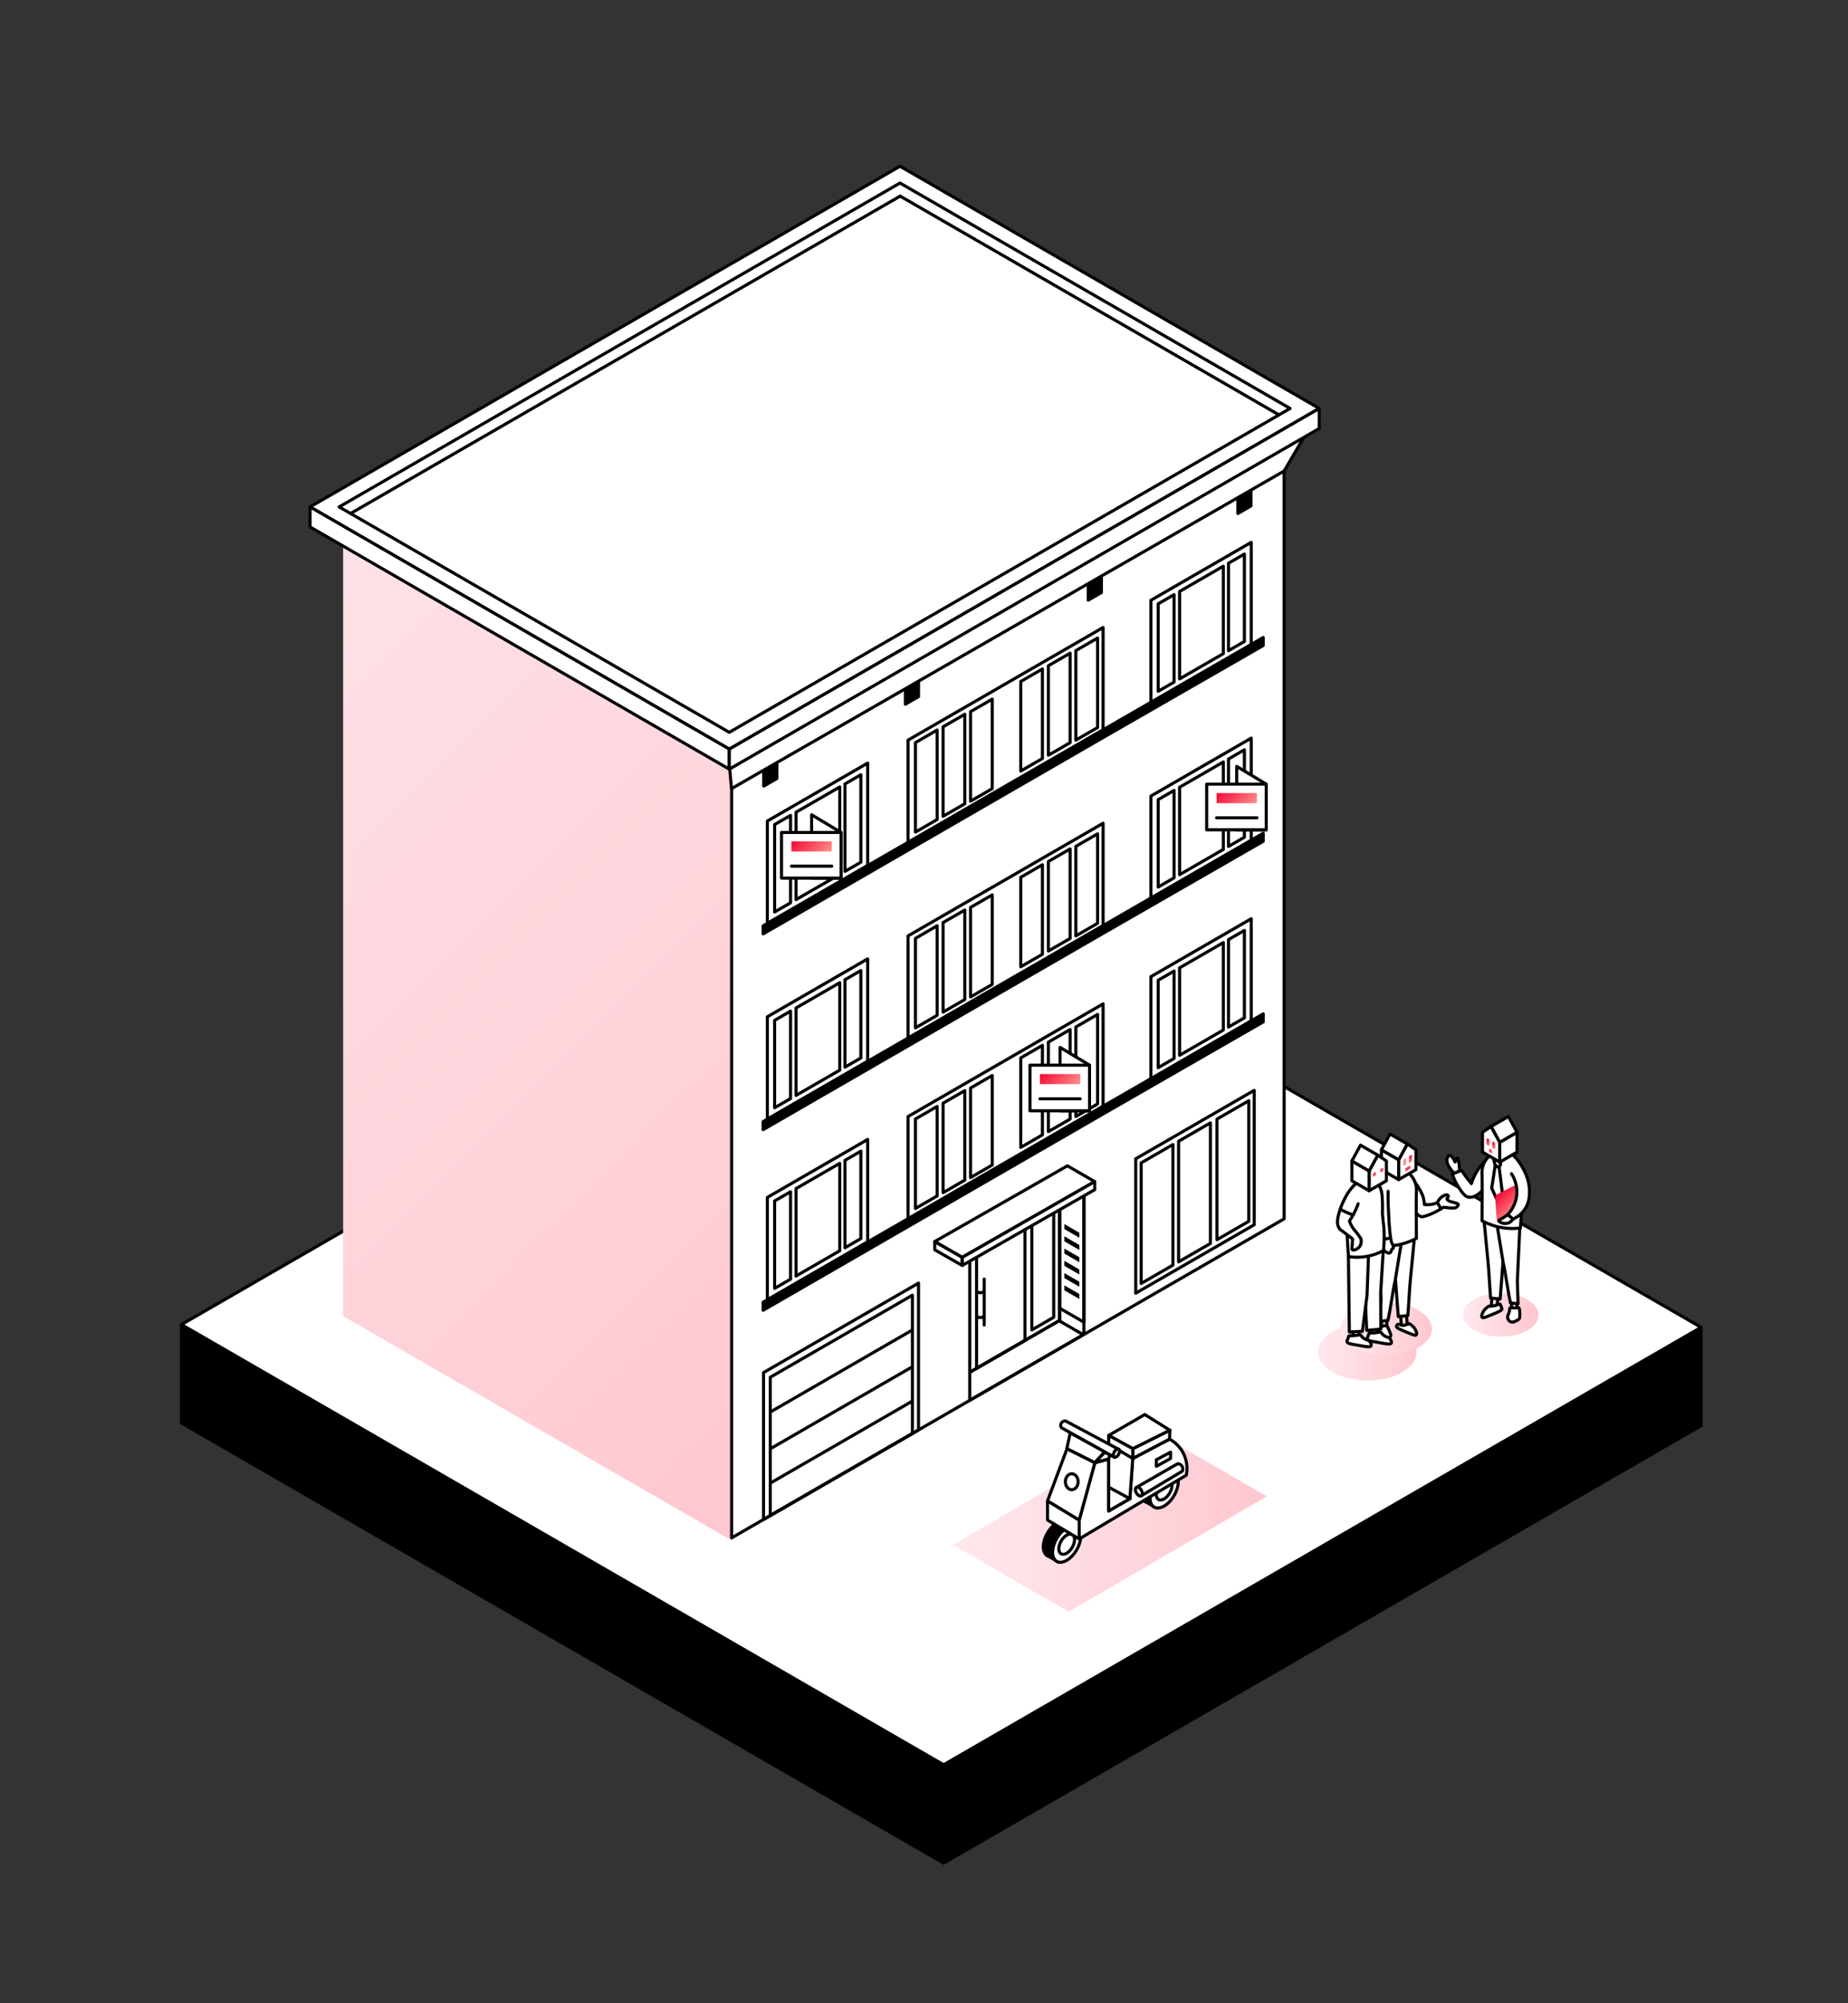 <?xml version="1.0" encoding="UTF-8"?><svg id="locations-S" xmlns="http://www.w3.org/2000/svg" xmlns:xlink="http://www.w3.org/1999/xlink" viewBox="0 0 600 650.17"><rect x="0" y="0" width="600" height="650.17" fill="#333333" stroke="none"/><defs><style>.cls-1{fill:url(#Dégradé_sans_nom_18-3);}.cls-2,.cls-3,.cls-4,.cls-5{fill:#fff;}.cls-6,.cls-7,.cls-3,.cls-8,.cls-4,.cls-9{stroke-linejoin:round;}.cls-6,.cls-7,.cls-3,.cls-8,.cls-4,.cls-9,.cls-5,.cls-10{stroke:#000;}.cls-6,.cls-8{fill:none;}.cls-11{fill:url(#Dégradé_sans_nom_18-2);}.cls-12{fill:url(#Dégradé_sans_nom_98);}.cls-13{fill:url(#Dégradé_sans_nom_98-2);}.cls-7,.cls-3,.cls-8{stroke-linecap:round;}.cls-14{fill:url(#Dégradé_sans_nom_18);}.cls-15{fill:url(#Dégradé_sans_nom_98-3);}.cls-16{fill:url(#Dégradé_sans_nom_98-6);}.cls-17{fill:url(#Dégradé_sans_nom_98-11);}.cls-18{fill:url(#Dégradé_sans_nom_98-5);}.cls-19{fill:url(#Dégradé_sans_nom_98-9);}.cls-5,.cls-10{stroke-miterlimit:10;}.cls-20{fill:url(#Dégradé_sans_nom_98-4);}.cls-21{fill:url(#Dégradé_sans_nom_18-4);}.cls-22{fill:url(#Dégradé_sans_nom_98-10);}.cls-23{fill:url(#Dégradé_sans_nom_98-12);}.cls-24{fill:url(#Dégradé_sans_nom_98-7);}.cls-10{stroke-width:0px;}.cls-25{fill:url(#Dégradé_sans_nom_98-8);}.cls-26{fill:url(#Dégradé_sans_nom_22);}</style><linearGradient id="Dégradé_sans_nom_18" x1="427.93" y1="438.89" x2="459.9" y2="438.89" gradientTransform="translate(880.39 -7.4) rotate(89.69)" gradientUnits="userSpaceOnUse"><stop offset="0" stop-color="#ffe9ed"/><stop offset="1" stop-color="#ffc7d0"/></linearGradient><linearGradient id="Dégradé_sans_nom_18-2" x1="435.13" y1="431.32" x2="464.89" y2="431.32" gradientTransform="translate(878.88 -21.03) rotate(89.69)" xlink:href="#Dégradé_sans_nom_18"/><linearGradient id="Dégradé_sans_nom_18-3" x1="474.97" y1="426.79" x2="499.52" y2="426.79" gradientTransform="translate(911.39 -62.76) rotate(89.69)" xlink:href="#Dégradé_sans_nom_18"/><linearGradient id="Dégradé_sans_nom_18-4" x1="309.37" y1="493.58" x2="411.3" y2="493.58" gradientTransform="matrix(1,0,0,1,0,0)" xlink:href="#Dégradé_sans_nom_18"/><linearGradient id="Dégradé_sans_nom_22" x1="58.83" y1="220.39" x2="288.08" y2="449.64" gradientUnits="userSpaceOnUse"><stop offset="0" stop-color="#fee2e7"/><stop offset="1" stop-color="#ffc7d0"/></linearGradient><linearGradient id="Dégradé_sans_nom_98" x1="397.45" y1="254.98" x2="405.64" y2="263.17" gradientUnits="userSpaceOnUse"><stop offset="0" stop-color="#f40634"/><stop offset="1" stop-color="#ff928b"/></linearGradient><linearGradient id="Dégradé_sans_nom_98-2" x1="259.4" y1="270.66" x2="267.59" y2="278.85" xlink:href="#Dégradé_sans_nom_98"/><linearGradient id="Dégradé_sans_nom_98-3" x1="340.08" y1="346.18" x2="348.27" y2="354.37" xlink:href="#Dégradé_sans_nom_98"/><linearGradient id="Dégradé_sans_nom_98-4" x1="486.04" y1="387.55" x2="492.24" y2="393.75" xlink:href="#Dégradé_sans_nom_98"/><linearGradient id="Dégradé_sans_nom_98-5" x1="484.25" y1="371.03" x2="485.88" y2="372.66" xlink:href="#Dégradé_sans_nom_98"/><linearGradient id="Dégradé_sans_nom_98-6" x1="482.4" y1="369.97" x2="484.02" y2="371.6" xlink:href="#Dégradé_sans_nom_98"/><linearGradient id="Dégradé_sans_nom_98-7" x1="456.69" y1="378.87" x2="457.58" y2="379.77" xlink:href="#Dégradé_sans_nom_98"/><linearGradient id="Dégradé_sans_nom_98-8" x1="483.32" y1="373" x2="484.66" y2="374.35" xlink:href="#Dégradé_sans_nom_98"/><linearGradient id="Dégradé_sans_nom_98-9" x1="481.82" y1="422.19" x2="483.12" y2="423.54" gradientTransform="translate(-4.51 -7.82) rotate(-1.82) scale(.98 .94) skewX(-3.56)" xlink:href="#Dégradé_sans_nom_98"/><linearGradient id="Dégradé_sans_nom_98-10" x1="457.32" y1="375.49" x2="458.63" y2="376.81" xlink:href="#Dégradé_sans_nom_98"/><linearGradient id="Dégradé_sans_nom_98-11" x1="448.28" y1="379.45" x2="449.05" y2="380.23" xlink:href="#Dégradé_sans_nom_98"/><linearGradient id="Dégradé_sans_nom_98-12" x1="445.87" y1="380.84" x2="446.65" y2="381.62" xlink:href="#Dégradé_sans_nom_98"/></defs><polygon class="cls-8" points="306.37 604.71 58.91 461.84 304.83 319.85 552.29 462.73 306.37 604.71"/><polygon class="cls-7" points="552.29 430.85 552.29 462.73 306.37 604.71 58.91 461.84 58.91 429.95 306.37 572.83 552.29 430.85"/><polygon class="cls-4" points="306.37 572.83 58.91 429.95 304.83 287.97 552.29 430.85 306.37 572.83"/><ellipse class="cls-14" cx="443.92" cy="438.89" rx="9.23" ry="15.98" transform="translate(2.63 880.42) rotate(-89.69)"/><ellipse class="cls-11" cx="450.01" cy="431.32" rx="8.59" ry="14.88" transform="translate(16.26 878.98) rotate(-89.69)"/><ellipse class="cls-1" cx="487.24" cy="426.79" rx="7.09" ry="12.27" transform="translate(57.82 911.72) rotate(-89.69)"/><polygon class="cls-21" points="346.99 523.18 411.3 485.7 373.68 463.98 309.37 501.46 346.99 523.18"/><path class="cls-26" d="m238.23,255.9l-1.18-11.15c-.02-.21-.14-.41-.33-.52l-124.24-76.73c-.22-.13-.49-.14-.71-.02-.22.12-.36.36-.36.61v258.7c0,.25.13.48.35.61l125.41,72.41c.11.06.23.09.35.09s.24-.03.35-.09c.22-.12.35-.36.35-.61v-243.3Z"/><polygon class="cls-4" points="237.54 499.19 416.93 395.62 416.93 152.89 426.54 136.4 236.28 242.22 237.54 256.56 237.54 499.19"/><polygon class="cls-6" points="305.98 406.71 344 384.76 344 428.62 305.98 450.57 305.98 406.71"/><polygon class="cls-6" points="335.01 431.68 342.12 427.58 342.12 387.57 335.01 391.68 335.01 431.68"/><polygon class="cls-6" points="307.73 447.43 314.84 443.33 314.84 403.33 307.73 407.43 307.73 447.43"/><polygon class="cls-6" points="317.07 444.17 332.78 435.1 332.78 392.97 317.07 402.04 317.07 444.17"/><line class="cls-8" x1="319.55" y1="415.17" x2="319.55" y2="430.1"/><polygon class="cls-6" points="247.89 445.54 298.22 416.48 298.22 464.16 247.89 493.22 247.89 445.54"/><polygon class="cls-6" points="250.09 447.05 296.24 420.41 296.24 465.3 250.09 491.94 250.09 447.05"/><line class="cls-6" x1="296.48" y1="431.56" x2="250.09" y2="458.34"/><line class="cls-6" x1="296.48" y1="443.49" x2="250.09" y2="470.27"/><line class="cls-6" x1="296.48" y1="454.64" x2="250.09" y2="481.42"/><polygon class="cls-6" points="368.74 419.76 407.21 397.55 407.21 353.92 368.74 376.13 368.74 419.76"/><polygon class="cls-6" points="395.12 402.4 405.45 396.43 405.45 357.29 395.12 363.25 395.12 402.4"/><polygon class="cls-6" points="382.66 409.59 392.99 403.63 392.99 364.48 382.66 370.44 382.66 409.59"/><polygon class="cls-6" points="370.5 416.61 380.82 410.65 380.82 371.51 370.5 377.47 370.5 416.61"/><polygon class="cls-4" points="351.92 429.17 344.08 424.65 344.08 380.79 351.92 385.32 351.92 429.17"/><polygon class="cls-5" points="313.83 450.91 303.55 454.64 303.97 402.29 313.83 407.05 313.83 450.91"/><polyline class="cls-2" points="302.98 400.37 314.71 404.84 314.71 453.94 302.54 458.42"/><polygon class="cls-6" points="314.84 454.53 314.84 406.73 351.92 385.32 351.92 433.12 314.84 454.53"/><polyline class="cls-6" points="344.08 389.79 344.08 428.83 351.92 433.36"/><polygon class="cls-10" points="345.56 402.92 350.43 405.73 350.43 404.11 345.56 401.3 345.56 402.92"/><polygon class="cls-10" points="345.56 398.94 350.43 401.75 350.43 400.14 345.56 397.32 345.56 398.94"/><polygon class="cls-10" points="345.56 406.9 350.43 409.71 350.43 408.09 345.56 405.28 345.56 406.9"/><polygon class="cls-10" points="345.56 410.88 350.43 413.69 350.43 412.07 345.56 409.26 345.56 410.88"/><polygon class="cls-10" points="345.56 414.85 350.43 417.67 350.43 416.05 345.56 413.24 345.56 414.85"/><polygon class="cls-10" points="345.56 418.83 350.43 421.64 350.43 420.03 345.56 417.21 345.56 418.83"/><polygon class="cls-4" points="428.32 132.58 292.21 53.96 100.67 164.54 236.78 243.16 428.32 132.58"/><polygon class="cls-4" points="418.87 132.58 292.2 59.41 110.11 164.54 236.78 237.71 418.87 132.58"/><polygon class="cls-4" points="100.67 164.54 100.67 171.05 236.78 249.67 236.78 243.16 100.67 164.54"/><polygon class="cls-4" points="236.78 243.16 236.78 249.67 428.32 139.09 428.32 132.58 236.78 243.16"/><polyline class="cls-6" points="415.45 134.78 292.23 63.64 292.29 63.64 113.81 166.68"/><polygon class="cls-6" points="294.82 395.66 358.15 359.1 358.15 325.85 294.82 362.42 294.82 395.66"/><polygon class="cls-6" points="315.11 382.23 322.16 378.16 322.16 349.1 315.11 353.17 315.11 382.23"/><polygon class="cls-6" points="306.2 387.14 313.25 383.07 313.25 354.01 306.2 358.08 306.2 387.14"/><polygon class="cls-6" points="297.22 392.27 304.26 388.2 304.26 359.14 297.22 363.21 297.22 392.27"/><polygon class="cls-6" points="349.3 362.41 356.35 358.34 356.35 329.28 349.3 333.35 349.3 362.41"/><polygon class="cls-6" points="340.39 367.31 347.44 363.25 347.44 334.19 340.39 338.26 340.39 367.31"/><polygon class="cls-6" points="331.41 372.44 338.45 368.37 338.45 339.32 331.41 343.39 331.41 372.44"/><polygon class="cls-6" points="249.14 421.91 281.71 403.11 281.71 369.86 249.14 388.67 249.14 421.91"/><polygon class="cls-6" points="274.34 405.02 279.5 402.04 279.5 373.66 274.34 376.64 274.34 405.02"/><polygon class="cls-6" points="251.5 418.2 256.67 415.22 256.67 386.84 251.5 389.82 251.5 418.2"/><polygon class="cls-6" points="258.45 414.19 272.65 405.99 272.65 377.61 258.45 385.81 258.45 414.19"/><polygon class="cls-6" points="373.66 350.27 406.24 331.46 406.24 298.22 373.66 317.02 373.66 350.27"/><polygon class="cls-6" points="398.86 333.37 404.03 330.39 404.03 302.01 398.86 304.99 398.86 333.37"/><polygon class="cls-6" points="376.03 346.56 381.2 343.57 381.2 315.19 376.03 318.18 376.03 346.56"/><polygon class="cls-6" points="382.98 342.54 397.18 334.34 397.18 305.96 382.98 314.16 382.98 342.54"/><polygon class="cls-9" points="247.77 425.31 358 361.67 410.13 331.71 410.13 329.1 247.77 422.7 247.77 425.31"/><polygon class="cls-6" points="294.82 337.03 358.15 300.47 358.15 267.22 294.82 303.79 294.82 337.03"/><polygon class="cls-6" points="315.11 323.6 322.16 319.53 322.16 290.48 315.11 294.54 315.11 323.6"/><polygon class="cls-6" points="306.2 328.51 313.25 324.44 313.25 295.39 306.2 299.45 306.2 328.51"/><polygon class="cls-6" points="297.22 333.64 304.26 329.57 304.26 300.51 297.22 304.58 297.22 333.64"/><polygon class="cls-6" points="349.3 303.78 356.35 299.71 356.35 270.65 349.3 274.72 349.3 303.78"/><polygon class="cls-6" points="340.39 308.69 347.44 304.62 347.44 275.56 340.39 279.63 340.39 308.69"/><polygon class="cls-6" points="331.41 313.81 338.45 309.75 338.45 280.69 331.41 284.76 331.41 313.81"/><polygon class="cls-6" points="249.14 363.29 281.71 344.48 281.71 311.24 249.14 330.04 249.14 363.29"/><polygon class="cls-6" points="274.34 346.39 279.5 343.41 279.5 315.03 274.34 318.01 274.34 346.39"/><polygon class="cls-6" points="251.5 359.57 256.67 356.59 256.67 328.21 251.5 331.2 251.5 359.57"/><polygon class="cls-6" points="258.45 355.56 272.65 347.36 272.65 318.98 258.45 327.18 258.45 355.56"/><polygon class="cls-6" points="373.66 291.64 406.24 272.83 406.24 239.59 373.66 258.4 373.66 291.64"/><polygon class="cls-6" points="398.86 274.74 404.03 271.76 404.03 243.38 398.86 246.37 398.86 274.74"/><polygon class="cls-6" points="376.03 287.93 381.2 284.94 381.2 256.56 376.03 259.55 376.03 287.93"/><polygon class="cls-6" points="382.98 283.91 397.18 275.72 397.18 247.34 382.98 255.53 382.98 283.91"/><polygon class="cls-9" points="247.77 366.68 358 303.04 410.13 273.08 410.13 270.47 247.77 364.07 247.77 366.68"/><polygon class="cls-6" points="294.82 273.49 358.15 236.92 358.15 203.68 294.82 240.24 294.82 273.49"/><polygon class="cls-6" points="315.11 260.06 322.16 255.99 322.16 226.93 315.11 231 315.11 260.06"/><polygon class="cls-6" points="306.2 264.96 313.25 260.9 313.25 231.84 306.2 235.91 306.2 264.96"/><polygon class="cls-6" points="297.22 270.09 304.26 266.02 304.26 236.97 297.22 241.04 297.22 270.09"/><polygon class="cls-6" points="349.3 240.23 356.35 236.16 356.35 207.11 349.3 211.18 349.3 240.23"/><polygon class="cls-6" points="340.39 245.14 347.44 241.07 347.44 212.02 340.39 216.08 340.39 245.14"/><polygon class="cls-6" points="331.41 250.27 338.45 246.2 338.45 217.14 331.41 221.21 331.41 250.27"/><polygon class="cls-6" points="249.14 299.74 281.71 280.94 281.71 247.69 249.14 266.5 249.14 299.74"/><polygon class="cls-6" points="274.34 282.85 279.5 279.86 279.5 251.48 274.34 254.47 274.34 282.85"/><polygon class="cls-6" points="251.5 296.03 256.67 293.05 256.67 264.67 251.5 267.65 251.5 296.03"/><polygon class="cls-6" points="258.45 292.01 272.65 283.82 272.65 255.44 258.45 263.64 258.45 292.01"/><polygon class="cls-6" points="373.66 228.09 406.24 209.29 406.24 176.04 373.66 194.85 373.66 228.09"/><polygon class="cls-6" points="398.86 211.2 404.03 208.22 404.03 179.84 398.86 182.82 398.86 211.2"/><polygon class="cls-6" points="376.03 224.38 381.2 221.4 381.2 193.02 376.03 196 376.03 224.38"/><polygon class="cls-6" points="382.98 220.37 397.18 212.17 397.18 183.79 382.98 191.99 382.98 220.37"/><polygon class="cls-9" points="247.77 303.14 358 239.49 410.13 209.53 410.13 206.93 247.77 300.53 247.77 303.14"/><polygon class="cls-4" points="411.11 254.53 401.54 248.78 401.54 269.35 411.11 269.35 411.11 254.53"/><rect class="cls-4" x="391.78" y="254.53" width="19.33" height="14.82"/><rect class="cls-12" x="395" y="257.43" width="13.09" height="3.28"/><line class="cls-7" x1="395" y1="265.46" x2="408.09" y2="265.46"/><polygon class="cls-4" points="273.06 270.21 263.5 264.46 263.5 285.03 273.06 285.03 273.06 270.21"/><rect class="cls-4" x="253.74" y="270.21" width="19.33" height="14.82"/><rect class="cls-13" x="256.95" y="273.11" width="13.09" height="3.28"/><line class="cls-7" x1="256.95" y1="281.15" x2="270.04" y2="281.15"/><polygon class="cls-4" points="353.74 345.74 344.18 339.98 344.18 360.55 353.74 360.55 353.74 345.74"/><rect class="cls-4" x="334.41" y="345.74" width="19.33" height="14.82"/><rect class="cls-15" x="337.63" y="348.63" width="13.09" height="3.28"/><line class="cls-7" x1="337.63" y1="356.67" x2="350.72" y2="356.67"/><line class="cls-6" x1="344.08" y1="428.58" x2="314.84" y2="445.42"/><line class="cls-4" x1="416.93" y1="152.89" x2="237.54" y2="255.97"/><polygon class="cls-4" points="355.43 383.54 312.36 408.11 303.49 402.99 346.56 378.42 355.43 383.54"/><polygon class="cls-4" points="303.49 405.68 312.36 410.74 312.36 408.11 303.49 403.06 303.49 405.68"/><polygon class="cls-4" points="355.43 386.16 312.47 410.74 312.47 408.11 355.43 383.54 355.43 386.16"/><path class="cls-3" d="m459.5,383.91c1.55,2.05,2.34,3.85,2.57,4.68.24.87.34,1.76.34,1.76.03.22.04.44.06.64.57.06,1.36.08,2.27-.06.82-.13,1.49-.35,1.98-.55.16-.45.54-1.26,1.39-1.87.06-.04,1.36-.97,1.9-.6.11.08.2.21.22.35.05.38-.46.54-.44.89.02.26.32.45.6.62.43.26.78.33,1.41.49,1.5.38,1.6.53,1.63.61.13.33-.26.81-.66,1.05-.29.18-.68.29-2.32.15-.71-.06-1.32-.14-1.79-.21-2.23,1.52-4.23,2.34-5.66,2.8-.84.27-1.11.3-1.36.28-2.91-.29-4.26-7.48-4.5-8.77-.73-.63-.98-1.55-.67-2.22.25-.53.77-.72.86-.76.71-.25,1.57.03,2.16.73Z"/><path class="cls-3" d="m457.08,427.03c.26-2.75.53-8.39.79-11.14l1.46-15.19c-2.39.98-4.77,1.96-7.16,2.94.61,6.94,1.22,16.77,1.83,23.71,1.02-.11,2.05-.21,3.07-.32Z"/><path class="cls-3" d="m450.62,428.64c.8-3.42,1.59-9.74,2.39-13.17.67-4.11,1.34-8.22,2.01-12.33h-7.46l.85,18.39c-.08,3.31-.16,4.01-.24,7.32.82-.07,1.63-.15,2.45-.22Z"/><path class="cls-3" d="m456.82,377.76l.11,2.7c.51.37,1.26,1,1.88,2,.19.3.58.98.84,1.94.36,1.35.22,2.46.21,2.79-.07,1.81-.04,8.88.01,14.77-1.24.66-2.8,1.33-4.64,1.82-3.17.83-5.92.75-7.82.51-.33-4.27-.55-8.67-.63-13.2,0,0-.07-3.84,1.37-7.94.3-.85.75-1.91,1.76-2.59.78-.53,1.58-.61,2.06-.62l.22-2.73"/><path class="cls-3" d="m448.39,382.67c-.19.39-.43.95-.65,1.63-.24.72-.47,1.58-.67,3.04-.29,2.1-.3,3.76-.3,4.17,0,6.13,1.62,6.5,1.74,11.47.02.66.02,2.15,1,3.05.46.42,1.36.92,1.83.6.19-.12.25-.34.29-.47.21-.69.46-.8.64-.93.45-.31-.37-1.75-.38-1.77-.44-.79-.93-5.55-1.08-10.39-.07-1.24-.12-2.52-.14-3.83-.01-.86-.01-1.71,0-2.54"/><line class="cls-3" x1="454.77" y1="427.27" x2="455.01" y2="430.63"/><line class="cls-3" x1="456.7" y1="427.27" x2="456.94" y2="430.63"/><line class="cls-3" x1="448.51" y1="428.8" x2="448.51" y2="431.32"/><line class="cls-3" x1="450.29" y1="428.8" x2="450.28" y2="431.32"/><line class="cls-3" x1="448.7" y1="402.39" x2="451.32" y2="401.88"/><path class="cls-3" d="m447.95,431.28c.12-.29.36-.52.66-.67.48-.23,1.2-.46,1.7-.15.15.09.23.2.79,1.55.46,1.09.48,1.23.46,1.42-.08.63-.63,1.25-1.29,1.38-.49.1-.91-.11-1.58-.45-.38-.19-.65-.32-.83-.53-.59-.66-.18-1.91.1-2.56Z"/><path class="cls-3" d="m457.61,429.66c.76.48,1.66,1.23,2.09,2.28.15.36.47,1.15.05,1.4-.3.18-.8,0-2.63-.75-2.45-.99-3.76-1.55-3.73-2.03.04-.51.41-.66.41-.66,0,0,0,0,0,0,.4-.15,1.07.24,1.66.33,0,0,.3.04,2.14-.58h0Z"/><line class="cls-3" x1="466.71" y1="390.38" x2="467.85" y2="392.38"/><polygon class="cls-3" points="459.72 379.66 454.11 382.9 454.11 376.46 456.92 371.33 459.72 373.22 459.72 379.66"/><polygon class="cls-3" points="454.11 382.9 448.51 379.66 448.51 373.22 454.11 376.46 454.11 382.9"/><polygon class="cls-3" points="448.51 373.22 451.31 368.09 456.92 371.33 454.11 376.46 448.51 373.22"/><path class="cls-3" d="m483.82,375.5c-.8.6-1.67,1.36-2.54,2.33-2.05,2.31-3.06,4.73-3.57,6.36-.48-.58-.97-1.19-1.46-1.84-.65-.86-1.25-1.7-1.81-2.51-.97.41-1.94.81-2.92,1.22.71,2.13,1.63,3.71,2.35,4.75,1.09,1.59,1.83,2.64,3.08,2.81,1.18.16,2.28-.55,2.86-.92.86-.56,1.41-1.22,1.73-1.67.76-3.51,1.51-7.02,2.27-10.53Z"/><path class="cls-3" d="m472.14,380.81c-.43-.41-2.9-2.87-2.26-4.85.05-.17.25-.78.67-.87.54-.11,1.28.7,1.9,2.09.02-.14.07-.33.16-.55.1-.22.37-.75.55-.75.22,0,.49.83.77,4.19-.6.25-1.19.5-1.79.74Z"/><path class="cls-3" d="m483.97,421.34c-.26-2.75-.53-8.39-.79-11.14l-1.46-15.19c2.39.98,4.77,1.96,7.16,2.94-.61,6.94-1.22,16.77-1.83,23.71-1.02-.11-2.05-.21-3.07-.32Z"/><path class="cls-3" d="m490.43,422.95c-.8-3.42-1.59-9.74-2.39-13.17-.67-4.11-1.34-8.22-2.01-12.33h7.46s-.85,18.39-.85,18.39c.08,3.31.16,4.01.24,7.32-.82-.07-1.63-.15-2.45-.22Z"/><path class="cls-3" d="m484.23,372.07l-.11,2.7c-.51.37-1.26,1-1.88,2-.19.3-.58.98-.84,1.94-.36,1.35-.22,2.46-.21,2.79.07,1.81.04,8.88-.01,14.77,1.24.66,2.8,1.33,4.64,1.82,3.17.83,5.92.75,7.82.51.33-4.27.55-8.67.63-13.2,0,0,.07-3.84-1.37-7.94-.3-.85-.75-1.91-1.76-2.59-.78-.53-1.58-.61-2.06-.62l-.22-2.73"/><line class="cls-3" x1="486.28" y1="421.58" x2="486.04" y2="424.94"/><line class="cls-3" x1="484.35" y1="421.58" x2="484.11" y2="424.94"/><line class="cls-3" x1="492.54" y1="423.11" x2="492.54" y2="425.63"/><line class="cls-3" x1="490.76" y1="423.11" x2="490.77" y2="425.63"/><path class="cls-3" d="m493.41,425.68c-.06-.91-.13-1.05-.26-1.15-.31-.24-.64.06-1.6.04-.78-.02-.95-.23-1.21-.06-.39.25-.02.69-.45,1.68-.16.39-.43.81-.4,1.46,0,.04,0,.06,0,.1.08.63.63,1.25,1.29,1.38.49.1.91-.11,1.58-.45.45-.22.67-.33.83-.53.34-.41.3-1.1.21-2.47Z"/><polygon class="cls-3" points="486.74 378.99 487.84 387.67 486.09 389.56 484.32 385.66 485.46 378.25 486.74 378.99"/><polygon class="cls-3" points="485.46 378.25 486.74 378.99 487.24 377.84 486.09 376.27 485.01 376.55 485.46 378.25"/><path class="cls-20" d="m494.66,389.48l-2.04-4.33c-.08-.17-.23-.3-.41-.36-.18-.06-.38-.05-.54.04l-5.83,2.98c-.25.13-.4.39-.38.67l.49,7.78c.01.19.1.37.25.49.13.11.29.16.45.16.03,0,.05,0,.08,0l2.43-.27c.18-.02.35-.11.47-.26l4.96-6.16c.17-.21.2-.49.09-.74Z"/><path class="cls-3" d="m491.79,375.41c1.22,1.39,4.98,6.02,4.79,11.77-.04,1.22-.12,3.11-1.35,5.08-1.31,2.1-3.17,3.08-4,3.46-.58-.49-1.15-.97-1.73-1.46.6-.63,2.74-3.01,2.97-6.75.21-3.34-1.22-5.75-1.73-6.53"/><path class="cls-3" d="m491.24,395.71c-.19.29-.79,1.1-1.84,1.35-1.31.31-2.76-.39-2.75-.86,0-.23.34-.32,1.19-.81.75-.44,1.31-.85,1.67-1.13.58.49,1.15.97,1.73,1.46"/><path class="cls-3" d="m487.49,424.43l-.36-.98c-.06-.17-.26-.25-.43-.17-.42.21-.97.44-1.64.57-.64.13-1.2.14-1.63.12-.54.29-1.57,1.01-2.09,2.28-.15.36-.47,1.15-.05,1.4.3.18.8,0,2.63-.75,2.45-.99,3.76-1.55,3.73-2.03-.02-.21-.09-.35-.17-.45Z"/><polygon class="cls-3" points="481.33 373.97 486.94 377.21 486.94 370.77 484.13 365.64 481.33 367.53 481.33 373.97"/><polygon class="cls-3" points="486.94 377.21 492.54 373.97 492.54 367.53 486.94 370.77 486.94 377.21"/><polygon class="cls-3" points="492.54 367.53 489.74 362.41 484.13 365.64 486.94 370.77 492.54 367.53"/><path class="cls-18" d="m485.47,373.08l-.98-.57v-1.55c0-.29.32-.48.57-.33h0c.25.15.41.42.41.71v1.75Z"/><path class="cls-16" d="m483.6,372.02l-.98-.57v-1.54c0-.3.33-.49.59-.34h0c.25.14.4.4.4.69v1.76Z"/><polygon class="cls-24" points="456.34 380.35 457.93 379.42 457.93 378.29 456.34 379.22 456.34 380.35"/><polygon class="cls-25" points="484.48 374.52 483.5 373.96 483.5 372.82 484.48 373.39 484.48 374.52"/><polygon class="cls-19" points="455.55 378.49 456.53 377.92 456.6 375.83 455.62 376.39 455.55 378.49"/><polygon class="cls-22" points="457.48 377.54 458.47 376.98 458.47 374.76 457.48 375.33 457.48 377.54"/><polygon class="cls-3" points="448.32 431.39 448.27 419.66 449.2 404.39 442.58 407.25 443.75 431.85 448.32 431.39"/><line class="cls-3" x1="447.11" y1="431.7" x2="447.23" y2="432.93"/><polygon class="cls-3" points="442.34 432.13 443.84 420.5 444.42 404.81 437.79 407.11 438.1 432.37 442.34 432.13"/><line class="cls-3" x1="439.25" y1="432.31" x2="439.34" y2="433.68"/><line class="cls-3" x1="441.17" y1="432.37" x2="441.25" y2="433.74"/><path class="cls-3" d="m441.56,433.28c.1-.02.2.03.26.12.46.69.93,1.04,1.29,1.23.66.36,1.07.26,1.51.71.39.41.72,1.15.49,1.55-.24.42-1.28.31-3.15-.05-3.36-.67-5.41-.54-4.34-2.24,0,0,.16-.52.24-.82.03-.12.14-.2.25-.2.52.01,1.09,0,1.7-.06.64-.06,1.22-.15,1.75-.25Z"/><path class="cls-3" d="m447.23,381.37l.11,2.7c.37.54.86,1.38,1.15,2.51.17.65.22,1.18.27,1.89.11,1.6.16,2.41.11,3.89-.13,3.53.52,4.39.54,8.8,0,1.08-.02,2.73-.22,4.75-.96.52-2.15,1.06-3.55,1.47-3.21.94-6.04.77-7.82.51-.33-4.27-.55-8.67-.63-13.2,0,0-.07-3.84,1.37-7.94.3-.85.75-1.91,1.76-2.59.78-.53,1.58-.61,2.06-.62l.22-2.73"/><line class="cls-3" x1="445.18" y1="431.7" x2="445.3" y2="433.06"/><path class="cls-3" d="m439.76,384.61c-.33.34-.78.82-1.26,1.42-.44.56-1.38,1.8-2.51,4.28,0,0-2.34,5.14-1.61,7.42.03.1.07.21.07.21.19.49.43.86.59,1.08l4.07,3.07c0,.41,0,.99-.05,1.68-.09,1.27-.25,1.63-.02,1.84.4.37,1.64-.06,2.31-.87.88-1.05.56-2.44.51-2.65-.45-.71-.85-1.26-1.12-1.63-.76-1.03-1.18-1.34-1.68-2.14-.26-.42-.63-1.08-.92-2,.36-.55.73-1.14,1.09-1.79.75-1.34,1.31-2.63,1.74-3.8"/><path class="cls-3" d="m448.15,432.38c.1-.02.2.03.26.12.46.69.93,1.04,1.29,1.23.66.36,1.07.26,1.51.71.39.41.72,1.15.49,1.55-.24.42-1.28.31-3.15-.05-3.36-.67-5.41-.54-4.34-2.24,0,0,.16-.52.24-.82.03-.12.14-.2.25-.2.52.01,1.09,0,1.7-.06.64-.06,1.22-.15,1.75-.25Z"/><polygon class="cls-3" points="450.13 383.27 444.52 386.51 444.52 380.08 447.33 374.95 450.13 376.84 450.13 383.27"/><polygon class="cls-3" points="444.52 386.51 438.92 383.27 438.92 376.84 444.52 380.08 444.52 386.51"/><polygon class="cls-3" points="438.92 376.84 441.72 371.71 447.33 374.95 444.52 380.08 438.92 376.84"/><polygon class="cls-17" points="448.17 380.69 449.16 380.12 449.16 378.99 448.17 379.56 448.17 380.69"/><polygon class="cls-23" points="445.77 382.08 446.75 381.51 446.75 380.38 445.77 380.95 445.77 382.08"/><path class="cls-3" d="m435.13,392.5c.82.45,1.72.9,2.72,1.32.5.21.98.4,1.45.57"/><polygon class="cls-9" points="401.9 166.68 406.16 164.22 406.16 159.33 401.9 161.79 401.9 166.68"/><polygon class="cls-9" points="247.96 255.16 252.23 252.7 252.23 247.8 247.96 250.27 247.96 255.16"/><polygon class="cls-9" points="293.95 228.58 298.22 226.12 298.22 221.22 293.95 223.68 293.95 228.58"/><polygon class="cls-9" points="353.34 194.8 357.6 192.34 357.6 187.45 353.34 189.91 353.34 194.8"/><path class="cls-9" d="m317.07,419.25c.16.11.66.4,1.34.36.51-.04.87-.24,1.04-.36"/><path class="cls-9" d="m317.07,427.3c.16.11.66.4,1.34.36.51-.04.87-.24,1.04-.36"/><path class="cls-7" d="m341.81,495.35c1.69-1.65,3.49-2.14,4.69-1.49h0s.05.03.05.03c.06.03.12.07.18.11l3.32,2.01-6.47,11-3.01-1.77c-.37-.1-.7-.29-.97-.57h0s0,0,0,0c-.26-.26-.47-.59-.62-1.01-.82-2.27.45-5.99,2.84-8.31Z"/><ellipse class="cls-3" cx="346.33" cy="501.23" rx="6.45" ry="3.72" transform="translate(-261.17 547.26) rotate(-59.69)"/><ellipse class="cls-3" cx="346.33" cy="501.23" rx="3.61" ry="2.08" transform="translate(-261.17 547.26) rotate(-59.69)"/><path class="cls-7" d="m373.44,477.73c1.69-1.65,3.49-2.14,4.69-1.49h0s.05.03.05.03c.06.03.12.07.18.11l3.32,2.01-6.47,11-3.01-1.77c-.37-.1-.7-.29-.97-.57h0s0,0,0,0c-.26-.26-.47-.59-.62-1.01-.82-2.27.45-5.99,2.84-8.31Z"/><ellipse class="cls-3" cx="377.97" cy="483.61" rx="6.45" ry="3.72" transform="translate(-230.29 565.84) rotate(-59.69)"/><ellipse class="cls-3" cx="377.97" cy="483.61" rx="3.61" ry="2.08" transform="translate(-230.29 565.84) rotate(-59.69)"/><path class="cls-3" d="m355.48,474.76l-5.09,18.66v6.11l34.77-20.69c.18-.91.68-3.92-.96-7.12-1.41-2.76-3.6-4.11-4.47-4.58-3.99,2.09-7.97,4.18-11.96,6.28l-.93,13.06-6.88,3.98v-16.87l-4.48,1.19Z"/><polygon class="cls-3" points="350.39 493.41 340.11 487.17 340.11 493.41 350.39 499.52 350.39 493.41"/><polygon class="cls-3" points="355.48 474.76 346.44 470.23 340.11 487.17 350.39 493.41 355.48 474.76"/><polygon class="cls-3" points="346.44 470.23 350.85 468.48 359.96 473.57 355.48 474.76 346.44 470.23"/><polygon class="cls-3" points="367.78 473.4 367.78 470.23 379.82 464.24 379.73 467.12 367.78 473.4"/><polygon class="cls-3" points="367.78 470.23 359.96 465.94 371.68 459.15 379.82 464.24 367.78 470.23"/><polygon class="cls-3" points="359.96 465.94 359.96 468.82 358.18 472.66 359.96 473.57 359.96 490.44 366.85 486.46 367.78 473.4 367.78 470.23 359.96 465.94"/><line class="cls-8" x1="367.78" y1="473.4" x2="359.96" y2="468.82"/><line class="cls-8" x1="366.85" y1="486.46" x2="359.96" y2="482.73"/><path class="cls-3" d="m370.45,485.57l13.45-8.06c.24-.74.07-1.53-.44-1.98-.42-.37-.91-.41-1.1-.42-2.84,1.61-10.64,6.13-13.48,7.74l1.57,2.73Z"/><ellipse class="cls-3" cx="369.77" cy="484.15" rx=".92" ry="1.59" transform="translate(-193.8 252.8) rotate(-30.31)"/><ellipse class="cls-3" cx="347.97" cy="480.96" rx="2.07" ry="2.59"/><path class="cls-3" d="m361.84,473.05l-17.23-9.63c-.29-.44-.3-1.01-.03-1.48.27-.47.79-.76,1.32-.74,5.79,3.09,11.59,6.18,17.38,9.28l-1.44,2.57Z"/><ellipse class="cls-3" cx="362.49" cy="471.71" rx="1.47" ry=".82" transform="translate(-227.62 547.07) rotate(-59.74)"/><polygon class="cls-3" points="346.44 470.23 346.43 469.95 347.48 465.12 358.65 471.27 355.48 474.76 346.44 470.23"/><polygon class="cls-3" points="355.48 474.76 359.96 473.57 360.34 472.21 358.65 471.45 355.48 474.76"/><polygon class="cls-3" points="375.44 473.83 375.44 475.96 380.05 473.42 380.05 471.36 375.44 473.83"/></svg>